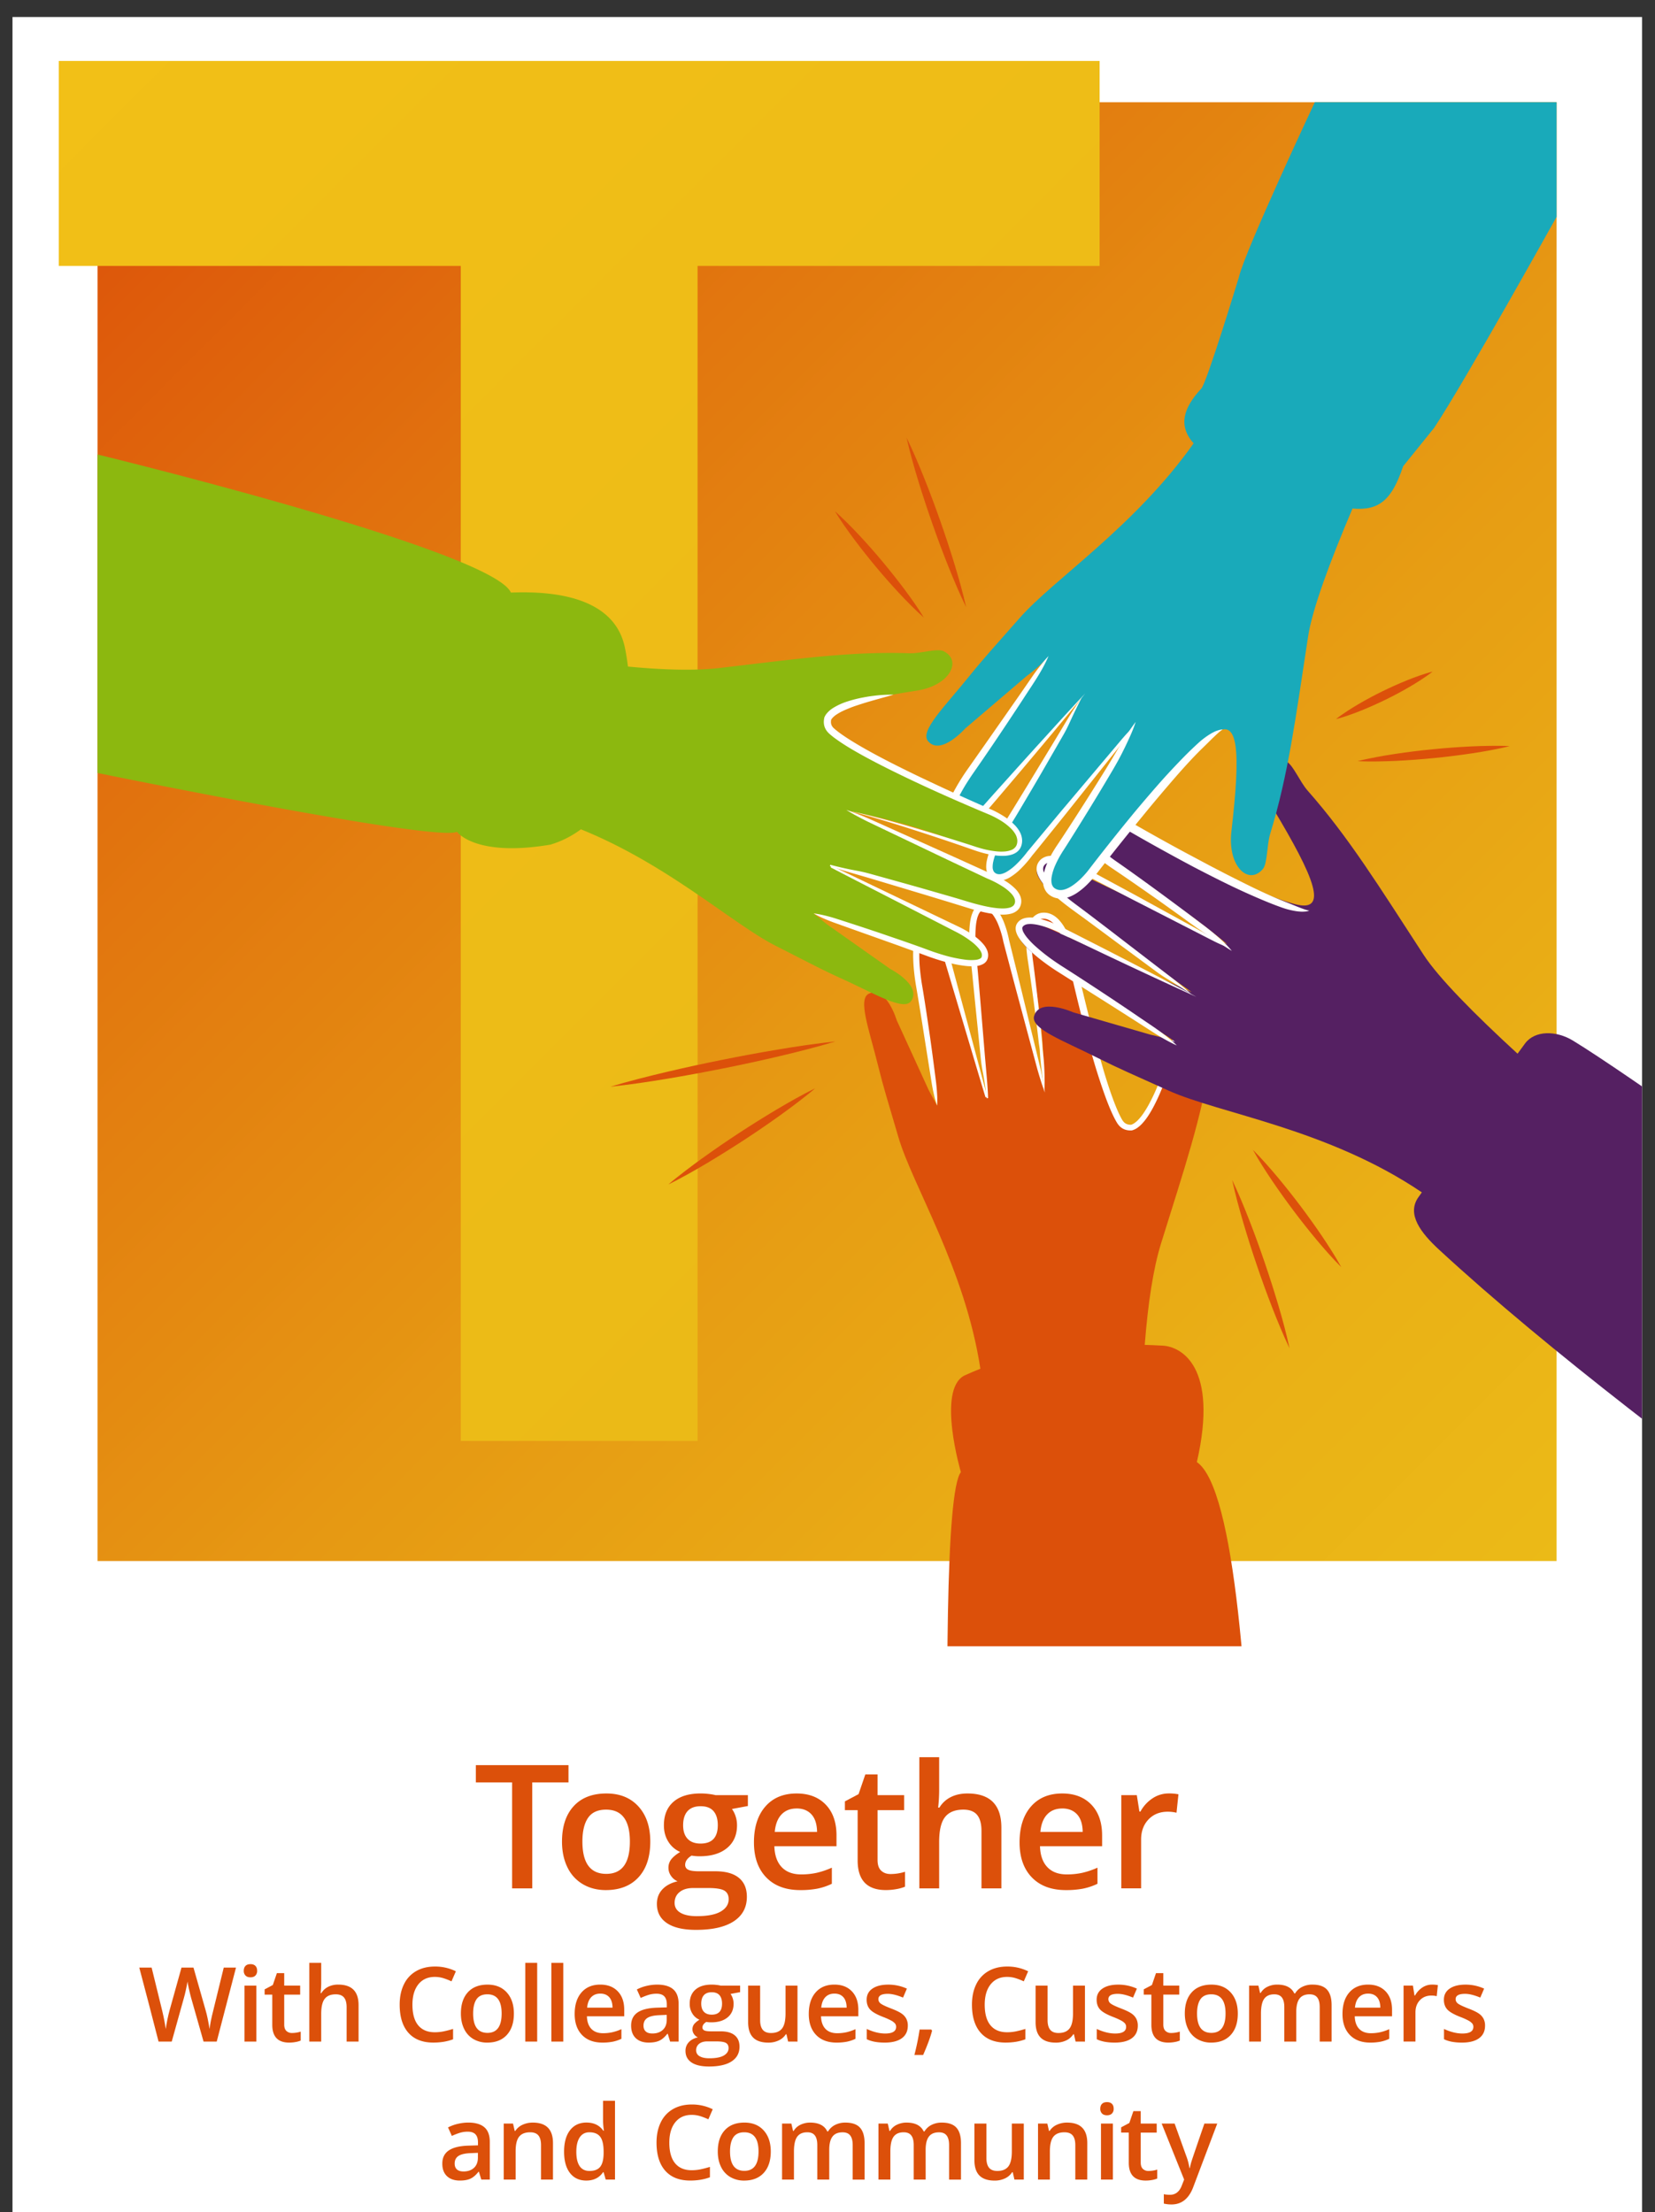 <svg xmlns="http://www.w3.org/2000/svg" xmlns:xlink="http://www.w3.org/1999/xlink" viewBox="0 0 2692.91 3600"><rect x="0" y="0" width="2692.91" height="3600" fill="#333333" stroke="none"/><defs><clipPath id="aeb5096c-8012-4d53-a81d-be9cfce89ba8"><rect x="20.32" y="27.67" width="2651.52" height="2651.52" transform="translate(2692.15 2706.85) rotate(180)" fill="none"/></clipPath><linearGradient id="e5668498-21fa-46fb-a8f9-d56233199ca9" x1="-82.39" y1="-12448.33" x2="2291.7" y2="-10074.24" gradientTransform="translate(241.09 12614.71)" gradientUnits="userSpaceOnUse"><stop offset="0" stop-color="#ebba17"/><stop offset="0.16" stop-color="#eab116"/><stop offset="0.43" stop-color="#e69913"/><stop offset="0.76" stop-color="#e1710e"/><stop offset="1" stop-color="#dc500a"/></linearGradient><linearGradient id="b0a44887-ed88-4241-b532-73593761e26f" x1="1763.72" y1="1716.35" x2="121.09" y2="73.72" gradientUnits="userSpaceOnUse"><stop offset="0" stop-color="#ebba17"/><stop offset="0.89" stop-color="#f1bf17"/><stop offset="1" stop-color="#f2c017"/></linearGradient><clipPath id="a613fbaa-0da4-429c-b1ba-d52ce2a3dc5c"><rect x="20.32" y="-3138.94" width="2651.52" height="2651.52" transform="translate(2692.15 -3626.36) rotate(180)" fill="none"/></clipPath></defs><title>BEST</title><g id="b1f6bb08-0280-4f7e-8a96-dd75cb5c5e50" data-name="Layer 6"><rect x="20.32" y="27.67" width="2651.52" height="3572.33" fill="#fff"/></g><g id="af81ec11-6e1c-4e06-9d50-0c7d237a50e6" data-name="Layer 3"><g clip-path="url(#aeb5096c-8012-4d53-a81d-be9cfce89ba8)"><rect x="158.7" y="166.38" width="2374.1" height="2374.1" transform="translate(2691.5 2706.85) rotate(180)" fill="url(#e5668498-21fa-46fb-a8f9-d56233199ca9)"/><polygon points="1135.05 2345.03 749.77 2345.03 749.77 432.75 95.61 432.75 95.61 99.2 1789.21 99.2 1789.21 432.75 1135.05 432.75 1135.05 2345.03" fill="url(#b0a44887-ed88-4241-b532-73593761e26f)"/><path d="M1947.47,2379.49c35.7-156.16-26-188-55.54-189.55q-15-.81-29.29-1.25c5.2-66.76,13.73-124,26.68-165.54,37.89-121.66,66.12-204.89,80.49-299.4,2.68-17.61,16.41-42.67,13.55-53.48-8.8-33.17-52.79-21.26-71,30.32-40.87,115.56-69.49,170-94.08,118.36-36.94-77.55-78.1-271.75-78.1-271.75s-12.2-58.82-43.22-56.78c-21.26,1.4-26.61,36.18-19.64,70.93,19.34,96.53,21.39,160.31,22.07,211.58,0,0-1.19-2.39-5.51-19.94l-56.37-207.69s-11.33-75.46-38.12-70.09c-15.78,3.16-20.17,31.86-14.51,83.61s17.77,191.83,17.77,191.83l2.79,31.58-7.8-26-61.5-206.25s-9.27-41-31.53-37.41c-17.21,2.78-18,43.28-11.11,83,6.57,37.61,21.78,132,30.22,183.3,1.85,7.61,1.4,16.66,1.11,20.38,0,0-1.69-3-13.47-24.67l-52.4-114.44s-16.24-54.88-44.6-43.26c-19.4,7.94-.29,57.84,14.28,116.91,9.19,37.3,15.86,57.56,33.12,116.65C1485,1930,1570.24,2064,1595.19,2227.5q-13.23,5.27-26.06,11.13c-45.15,23.29-5.65,157.14-5.65,157.14-50.09,63.95.42,1294.46.42,1294.46l476.95,21.87S2071.61,2464,1947.47,2379.49Z" fill="#dc500a"/><path d="M1603.56,1785.79c-7.22-23.6-14.21-47.27-21.27-70.92l-21.16-71L1540,1573l-2.65-8.87c-.82-2.79-1.81-5.67-2.84-8.48a159.26,159.26,0,0,0-7.08-16.44,76.35,76.35,0,0,0-9.21-14.56,26.84,26.84,0,0,0-5.69-5.23,10.71,10.71,0,0,0-5.88-1.95c-.24,0-.48,0-.72,0a6.3,6.3,0,0,0-.66.1,3.71,3.71,0,0,0-1,.31,6.13,6.13,0,0,0-1.93,1.58,20,20,0,0,0-3.27,6.49,73.48,73.48,0,0,0-2.9,17,220.81,220.81,0,0,0,.92,36.12q.89,9.08,2.26,18.1c.91,6,2.05,12.09,3,18.19,2,12.2,3.86,24.42,5.72,36.63l5.39,36.65c1.69,12.23,3.4,24.46,5,36.7s3.21,24.48,4.72,36.73c.72,6.13,1.27,12.29,1.58,18.48a161.9,161.9,0,0,1,0,18.69,168.55,168.55,0,0,1-5.12-18c-1.4-6-2.57-12.1-3.58-18.18l-5.82-36.55-11.58-73.08-6-36.48c-1-6.07-2.12-12.08-3.08-18.31s-1.75-12.39-2.37-18.63-1.06-12.49-1.27-18.78a188.66,188.66,0,0,1,.23-19,83.45,83.45,0,0,1,3.31-19.42,29.46,29.46,0,0,1,5.13-9.88,16.16,16.16,0,0,1,5.23-4.17,14.2,14.2,0,0,1,3.42-1.15,18.51,18.51,0,0,1,9.41.64,23.62,23.62,0,0,1,5.32,2.57,36.54,36.54,0,0,1,8,7.17,79.11,79.11,0,0,1,10.49,16.68,155.35,155.35,0,0,1,7.19,17.69c1,3,2,6,2.83,9.14l2.39,8.94,19.2,71.51,19.2,71.51c6.39,23.84,12.85,47.66,19.08,71.54Z" fill="#fff"/><path d="M1700.22,1778q-1.83-4.74-3.46-9.55l-1.65-4.79-1.54-4.83c-1-3.21-2.06-6.43-3-9.66s-1.91-6.48-2.83-9.72l-10.48-39.07-20.93-78.16c-7-26-13.85-52.14-20.76-78.22l-2.55-9.78-.32-1.23-.16-.61-.07-.31,0-.15-.06-.28-.5-2.35c-.35-1.59-.73-3.18-1.13-4.77a152.27,152.27,0,0,0-6-18.61,74.93,74.93,0,0,0-8.84-16.64c-3.59-4.82-8.07-8.52-12.61-8.75a11.92,11.92,0,0,0-3.47.27,8.23,8.23,0,0,0-2.88,1.3,14.87,14.87,0,0,0-4.61,5.91,40.79,40.79,0,0,0-2.85,8.52,83.55,83.55,0,0,0-1.54,9.41c-1.3,12.87-1,26.24-.11,39.52.43,6.66,1.08,13.27,1.73,20s1.24,13.44,1.84,20.16l3.47,40.29,6.69,80.6c.56,6.71,1.06,13.43,1.68,20.14l1.77,20.14c1.15,13.43,2.28,26.86,2.7,40.35l-2.28.21c-.71-6.7-1.58-13.39-2.55-20.06s-2.05-13.35-3.32-20-2.44-13.31-3.23-20c-.41-3.35-.75-6.7-1.08-10l-1-10.06-8.14-80.43-4-40.2-2.07-20.08c-.68-6.65-1.43-13.46-1.94-20.26s-.89-13.64-1-20.53a177.87,177.87,0,0,1,.82-20.82,94.22,94.22,0,0,1,1.71-10.58,50.94,50.94,0,0,1,3.58-10.67,25.05,25.05,0,0,1,7.88-9.84,18.94,18.94,0,0,1,6.31-2.88c.57-.14,1.12-.24,1.65-.32a14.51,14.51,0,0,1,1.63-.2,15.07,15.07,0,0,1,1.65-.08,15.53,15.53,0,0,1,1.67,0,21.64,21.64,0,0,1,6.45,1.47,25.59,25.59,0,0,1,5.51,3.08,38.31,38.31,0,0,1,8.08,8.34,84.1,84.1,0,0,1,9.94,19,163.74,163.74,0,0,1,6.16,19.9c.41,1.68.79,3.36,1.15,5.07l.52,2.59.57,2.33,2.43,9.81c6.45,26.14,13,52.27,19.3,78.45l19.1,78.52,9.53,39.28c.75,3.28,1.51,6.56,2.18,9.86s1.36,6.61,2,9.92l.95,5,.85,5C1699.28,1771.29,1699.78,1774.64,1700.22,1778Z" fill="#fff"/><path d="M1699.36,1772.93c-3.35-21.07-6.32-41.91-7.42-63-.36-5.28-1.56-10.47-2-15.73l-1.84-15.75q-1.87-15.75-3.93-31.47-4.07-31.46-8.62-62.85l-2.32-15.68-1.21-7.86q-.59-4-1-8.07a146.77,146.77,0,0,1-.29-32.88,64.58,64.58,0,0,1,4.12-16.79,35.9,35.9,0,0,1,4.62-8.16,24.59,24.59,0,0,1,7.72-6.68,23.32,23.32,0,0,1,10-2.7,29,29,0,0,1,9.78,1.2,32.19,32.19,0,0,1,8.69,4.18,43,43,0,0,1,7,5.95,69.64,69.64,0,0,1,10.15,14,113.5,113.5,0,0,1,7,15.17,156.41,156.41,0,0,1,5.08,15.72c.36,1.34.7,2.67,1,4.06l.87,3.91,1.73,7.72c4.66,20.61,9.61,41.16,14.58,61.69s10.07,41,15.45,61.45q4,15.32,8.3,30.56t8.67,30.42c6,20.17,12.45,40.27,20.25,59.61,2,4.83,4,9.59,6.3,14.2,1.13,2.29,2.34,4.59,3.55,6.72a26,26,0,0,0,1.85,2.79,18.5,18.5,0,0,0,2.11,2.28,13.12,13.12,0,0,0,5.14,2.84,18.9,18.9,0,0,0,3.1.61c.55,0,1.09.09,1.65.1h1.28c-1.88.25-.42,0-.79.08l.18,0a18.91,18.91,0,0,0,5.79-2.83,39.33,39.33,0,0,0,5.45-4.6,80.6,80.6,0,0,0,9.49-11.74c2.89-4.23,5.55-8.68,8.07-13.23a309.61,309.61,0,0,0,13.58-28.25c4.11-9.65,7.88-19.48,11.32-29.39l1.26-3.72c.42-1.33.89-2.46,1.25-3.7.76-2.47,1.49-5,2.22-7.54,1.48-5.06,2.79-10.19,4.15-15.31l2-7.7,1.07-3.89c.38-1.36.82-2.64,1.25-4,.9-2.6,1.9-5.17,3-7.69s2.4-5,3.77-7.4a71.93,71.93,0,0,1,3.48-7.81,82.86,82.86,0,0,1,4.41-7.62,47.14,47.14,0,0,1,12.65-13.1,45.42,45.42,0,0,1,8.36-4.44,41.36,41.36,0,0,1,9.34-2.65,37.48,37.48,0,0,1,20.15,2.24,32.75,32.75,0,0,1,9.22,5.78,27.19,27.19,0,0,1,6.48,8.89,29.39,29.39,0,0,1,2.8,10.12,35.88,35.88,0,0,1,.09,5c0,.82-.11,1.62-.18,2.42l-.06.61-.11.72-.08.42-.15.64-.14.56c-.73,2.8-1.46,5.28-2.26,7.93-.18.59-.51,1.59-.7,2.09l-.66,1.83-1.3,3.72c-.44,1.25-.84,2.5-1.32,3.73l-1.44,3.7-2.84,7.42-3.1,7.34c-1.13,2.42-2.15,4.87-3.36,7.27s-2.37,4.81-3.62,7.2l-2,3.55-1,1.79-1.07,1.76,0-2.07.08-2,.18-4.08c.21-2.7.45-5.39.8-8s.75-5.31,1.13-8,1-5.25,1.45-7.87l1.73-7.79.88-3.89c.29-1.3.67-2.57,1-3.86l1-3.86.54-2c.22-.75.27-1,.44-1.7.63-2.45,1.29-5.07,1.81-7.42l.08-.41c0-.14.05-.25.06-.32s0-.14,0-.07a.91.91,0,0,0,0,.23v-.37c0-.52.06-1.05,0-1.55a20,20,0,0,0-.24-2.95,14.62,14.62,0,0,0-1.71-5,12.21,12.21,0,0,0-2.76-4.15,14.75,14.75,0,0,0-4.58-3,24.83,24.83,0,0,0-12.62-1.5,38.18,38.18,0,0,0-13.38,4.2,51.59,51.59,0,0,0-11.8,8.58,64.08,64.08,0,0,0-9.39,11.6c-1.25,2.18-2.39,4.43-3.43,6.73s-1.94,4.66-2.77,7.06c-.39,1.2-.81,2.41-1.13,3.59l-1,3.76-2,7.65-4,15.4c-.68,2.57-1.36,5.14-2.11,7.75-.38,1.32-.83,2.7-1.2,3.87l-1.25,3.83q-5.08,15.21-11.18,30a317.64,317.64,0,0,1-13.63,29.19c-2.57,4.76-5.3,9.45-8.34,14a93.67,93.67,0,0,1-10.35,13.13,48.33,48.33,0,0,1-6.64,5.77,28,28,0,0,1-8.5,4.26l-.3.09c-.57.09.86-.09-1.35.23h-1.73c-.76,0-1.55-.07-2.33-.11a27.86,27.86,0,0,1-4.76-.85,22.64,22.64,0,0,1-8.83-4.68,27.79,27.79,0,0,1-3.37-3.51,35.43,35.43,0,0,1-2.63-3.8c-1.45-2.45-2.73-4.82-4-7.27-2.47-4.86-4.7-9.77-6.81-14.72-4.2-9.89-7.9-19.91-11.41-30s-6.8-20.18-10-30.33-6.17-20.34-9.1-30.54-5.7-20.45-8.44-30.69q-8.2-30.75-15.67-61.66t-14.24-62l-1.69-7.77-.83-3.85c-.27-1.22-.57-2.47-.89-3.7a149.26,149.26,0,0,0-4.62-14.66,115.63,115.63,0,0,0-6.24-13.87,59.42,59.42,0,0,0-8.4-12.07,26.58,26.58,0,0,0-11.13-7.61,18.58,18.58,0,0,0-6.38-.87,13.13,13.13,0,0,0-5.82,1.43c-3.53,1.79-6.27,5.52-8.14,9.87a57.06,57.06,0,0,0-3.72,14.29,138.45,138.45,0,0,0-.3,30.81c.44,5.18,1.18,10.31,1.89,15.61l2,15.77q3.93,31.55,7.37,63.13,1.73,15.8,3.29,31.61l1.53,15.82c.56,5.26.69,10.57,1.24,15.84s1.14,10.54,1.58,15.82.81,10.57,1,15.88l.27,8c.07,2.65,0,5.31.06,8C1699.86,1762.31,1699.6,1767.63,1699.36,1772.93Z" fill="#fff"/><path d="M3625.05,2454.61c-1.05-1.05-888.4-652.82-1065.48-761-27.37-16.72-62-17-78.07,4.52-3.79,5.08-7.9,10.68-12.24,16.69-70-64.3-128.37-123.26-152.86-160.9-73.39-112.77-122.11-191.74-188.85-267.42-12.44-14.1-23.72-42-34.28-47.11-32.35-15.6-51.19,27.32-21.49,76.85,66.56,111,91.85,170.64,34.43,155-86.24-23.53-269-123.08-269-123.08s-55.2-30.37-73.6-4.43c-12.61,17.77,11.91,45.67,44.37,63.8,90.14,50.37,147.41,94.92,189.1,129.26,0,0-7.33-3.45-24.24-12l-203.49-96.71s-68-42.37-81-17.51c-7.64,14.63,12.6,37.62,57.89,68.36S1912,1595.41,1912,1595.41l27.2,19.28-26-11.56-205.64-91.66s-39-20.56-50.47-.5c-8.88,15.51,23.15,43.73,59.6,65.28,34.5,20.39,120.29,72.61,167,100.8,7.31,3.71,25.68,16,28.5,18.78,0,0-14.9-6.5-40-11.92l-125.9-36.4s-54.64-24.48-63.62,5.87c-6.14,20.76,46.35,39.58,103.27,68.24,36,18.1,56.56,26.61,115.24,53.16,83.11,37.6,259,61.85,412.35,165.72-2,2.77-3.76,5.33-5.4,7.62-20,27.86,4.1,58.54,33.2,85.43,356.26,329.16,1012.83,764.72,1012.83,764.72S3626.1,2455.66,3625.05,2454.61Z" fill="#552062"/><path d="M1946.62,1622.27c-24.59-11-49-22.32-73.48-33.66l-36.62-17.1L1800,1554.29l-36.48-17.37-18.23-8.69-18.2-8.76-4.55-2.19-2.22-1.07-2.21-1c-3-1.34-6-2.6-9.07-3.79a141.24,141.24,0,0,0-18.56-5.84,76.76,76.76,0,0,0-9.29-1.58,38.47,38.47,0,0,0-8.79,0,13.33,13.33,0,0,0-6.66,2.54,8.25,8.25,0,0,0-1.08,1c-.14.21-.32.38-.45.6a5.94,5.94,0,0,0-.36.58,4.38,4.38,0,0,0-.47,2.22,16.65,16.65,0,0,0,2.34,7,52.38,52.38,0,0,0,5.14,7.53,128,128,0,0,0,13.37,14,304.7,304.7,0,0,0,31.08,24.53q4.08,2.84,8.23,5.58c2.76,1.83,5.55,3.6,8.41,5.42l17,10.91q17,11,33.86,22.08,33.79,22.18,67.21,44.92c22.15,15.34,45.26,29.32,64.82,48.47-6.29-2.73-12.27-5.9-18.18-9.17s-11.68-6.75-17.37-10.33l-34-21.83q-34-21.74-68.17-43.28L1743,1595.24,1726,1584.47c-2.82-1.78-5.74-3.6-8.6-5.47s-5.7-3.77-8.5-5.72q-8.41-5.85-16.51-12.19c-5.4-4.23-10.66-8.66-15.72-13.39a138.12,138.12,0,0,1-14.39-15.32,63.47,63.47,0,0,1-6.14-9.2,34.44,34.44,0,0,1-2.38-5.47,21.6,21.6,0,0,1-1.17-6.61,15.07,15.07,0,0,1,2.82-9c.33-.49.72-.94,1.08-1.41a20.33,20.33,0,0,1,2.55-2.45,20.75,20.75,0,0,1,5.9-3.27,28.22,28.22,0,0,1,6-1.44,45.78,45.78,0,0,1,11.35,0,85.6,85.6,0,0,1,10.58,2,151.32,151.32,0,0,1,19.85,6.57c3.21,1.3,6.37,2.67,9.51,4.14l2.36,1.13,2.31,1.16,4.51,2.28,18,9.09,18,9.17,36,18.36,35.91,18.5,35.85,18.62C1899,1597,1922.9,1609.48,1946.62,1622.27Z" fill="#fff"/><path d="M1998.35,1541.68a173.94,173.94,0,0,1-19.49-8.13c-6.3-3.08-12.51-6.34-18.76-9.52l-37.43-19.19-74.9-38.39c-12.5-6.36-24.91-12.9-37.36-19.36l-37.33-19.43-9.31-4.91-2.32-1.22-1.16-.62-.3-.15-.26-.16-.12-.07-.53-.32c-1.44-.84-2.93-1.68-4.42-2.49a167.13,167.13,0,0,0-18.44-8.68,85.55,85.55,0,0,0-19-5.36c-6.24-.91-12.49-.39-16.08,2.53a10.43,10.43,0,0,0-2.35,2.63,8.39,8.39,0,0,0-1.3,3.06,13.77,13.77,0,0,0,.89,7.47,39.27,39.27,0,0,0,4.35,8.14,83,83,0,0,0,6.07,7.79,185,185,0,0,0,14.42,14.41c5.09,4.62,10.39,9,15.81,13.37s11,8.48,16.6,12.67,11.25,8.4,16.84,12.64l33.46,25.51,66.67,51.28L1906,1590.8c2.77,2.14,5.53,4.29,8.26,6.5s5.49,4.36,8.17,6.63,5.41,4.46,8,6.81,5.26,4.66,7.8,7.1l-17.68-11.47c-2.93-1.93-5.92-3.78-8.91-5.64s-6-3.7-9-5.52c-6-3.62-12-7.37-17.69-11.45s-11.29-8.31-16.94-12.45l-33.83-25-16.92-12.46-16.88-12.52-33.8-25L1749.66,1484c-5.63-4.11-11.39-8.35-17-12.72s-11.1-8.89-16.45-13.66a177.68,177.68,0,0,1-15.38-15.31,91.77,91.77,0,0,1-6.87-8.82,49.35,49.35,0,0,1-5.53-10.42,29.37,29.37,0,0,1-1.57-6.27,21,21,0,0,1,.23-7,19.09,19.09,0,0,1,2.74-6.62,21.4,21.4,0,0,1,4.64-5.2,24.54,24.54,0,0,1,12.28-4.93,43.57,43.57,0,0,1,11.9.3,95.09,95.09,0,0,1,21.31,6.21,177.19,177.19,0,0,1,19.46,9.42c1.58.87,3.13,1.77,4.7,2.72l.59.36.16.09c.1.07-.11-.06,0,0l.29.16,1.16.62,2.31,1.25,9.24,5,37,20c12.31,6.68,24.67,13.27,36.93,20l73.67,40.46,36.84,20.23c6.13,3.39,12.31,6.69,18.38,10.19A175.69,175.69,0,0,1,1998.35,1541.68Z" fill="#fff"/><path d="M2130.37,1482c-3.63,1.44-7.63,1.65-11.5,1.7-1.94,0-3.86-.17-5.79-.32s-3.81-.49-5.7-.77a128.24,128.24,0,0,1-22-5.78c-14.2-5-28.05-10.75-41.77-16.69s-27.31-12.15-40.76-18.62-26.77-13.17-40-19.94q-9.94-5.08-19.87-10.24l-19.7-10.54q-19.66-10.62-39.2-21.47t-38.93-22l-4.81-2.77c-1.48-.85-3-1.68-4.62-2.49-3.16-1.6-6.38-3.1-9.64-4.46a102.41,102.41,0,0,0-19.83-6.23c-6.59-1.27-13.26-1.52-18.61.23a17.34,17.34,0,0,0-6.85,4,17.08,17.08,0,0,0-2.47,3,11.77,11.77,0,0,0-1.4,3.23,14.76,14.76,0,0,0,.26,7.59,34.39,34.39,0,0,0,3.75,8.44,81.13,81.13,0,0,0,13,15.87,162.05,162.05,0,0,0,16.39,13.83c1.45,1.08,2.91,2.13,4.39,3.18l4.54,3.14,9.18,6.44q18.25,12.9,36.3,26,36.15,26.22,71.83,53.06l17.83,13.44c3,2.26,6,4.46,8.89,6.77l8.77,6.93c5.71,4.79,11.47,9.53,16.9,14.68,2.72,2.58,5.41,5.17,8,7.89,1.29,1.37,2.56,2.76,3.79,4.19s2.49,2.82,3.66,4.3c-12.77-7.92-25.08-16.18-37.47-24.4l-9.28-6.17-9.2-6.27c-3.07-2.09-6-4.32-9.07-6.45s-6-4.32-9-6.51q-36-26.2-72.58-51.62-18.27-12.73-36.64-25.28l-9.19-6.2-4.66-3.16c-1.58-1.09-3.15-2.19-4.7-3.32a174.9,174.9,0,0,1-17.91-14.78,94.51,94.51,0,0,1-15.43-18.46,46.65,46.65,0,0,1-5.35-11.93,28.46,28.46,0,0,1-.38-14.59,25.94,25.94,0,0,1,3-7.06,30.8,30.8,0,0,1,16.72-13,42.34,42.34,0,0,1,13.15-2,66.17,66.17,0,0,1,12.4,1.2,115.35,115.35,0,0,1,22.67,7q5.38,2.25,10.59,4.9c1.74.89,3.45,1.8,5.2,2.79l4.85,2.78q19.29,11,38.78,21.83t39.06,21.34l39.27,20.92q19.68,10.37,39.53,20.34c13.23,6.66,26.45,13.32,39.83,19.61s26.85,12.34,40.52,17.68c6.83,2.67,13.59,5.43,20.36,8.18,1.69.69,3.4,1.31,5.1,2s3.41,1.32,5.13,1.91A64.57,64.57,0,0,0,2130.37,1482Z" fill="#fff"/><path d="M2139.35,166.38s-113.86,242.51-123.3,284c0,0-53.41,175.72-61.58,182.23-29.27,31.6-37.67,60.23-12.33,88.92-96.12,136-227.57,221.1-282.93,284.1-42.51,48.39-57.77,64.64-83.06,96-40,49.58-80.09,88.38-65.93,104.76,20.69,24,60.37-20.9,60.37-20.9l99.69-85.08c20.58-15.27,31.48-27.33,31.48-27.33-1.43,3.67-13.09,22.46-18.22,28.86-30.91,44.94-87.53,127.89-110.55,160.7-24.32,34.66-41.86,73.58-27.38,84,18.74,13.54,45.77-21.27,45.77-21.27L1740.91,1157l18.92-21.24L1743,1164.55s-74.43,127.79-103,174.47-37.54,76-24.54,86.15c22.08,17.29,66.57-49.36,66.57-49.36l145.5-172c11.89-14.74,17.14-20.9,17.14-20.9-23.82,48.47-57.61,112.68-119,195.74-22.09,29.9-32.92,65.43-14.11,76.42,27.46,16,65.22-34.39,65.22-34.39s125.48-166.09,194.34-223.09c45.84-38,47.42,26.84,32.55,155.38-6.64,57.38,28.23,88.71,51.27,61.14,7.51-9,6.28-39.07,11.79-57,29.6-96.46,41.41-188.5,61.76-321.49,6.75-44.13,35.31-121.24,72.22-208,44.77,4,64.53-15.71,82.38-68.8l50.46-62.51c50-75.41,199.22-343.44,199.22-343.44V166.38Z" fill="#19aaba"/><path d="M1765.87,1128.45c-17,20.94-34.15,41.67-51.37,62.39l-25.92,31-26,30.91-26.14,30.8-13.07,15.39-13.14,15.34-3.28,3.84-1.69,2-1.74,2c-2.33,2.57-4.72,5-7.18,7.49a150.65,150.65,0,0,1-15.78,13.7,83.57,83.57,0,0,1-9,5.88,46.22,46.22,0,0,1-10.47,4.42,29,29,0,0,1-6.12,1,20.75,20.75,0,0,1-6.7-.74,19.66,19.66,0,0,1-3.29-1.28c-.52-.29-1-.56-1.54-.88a16.91,16.91,0,0,1-1.51-1.06,15.12,15.12,0,0,1-4.58-6.21,21.44,21.44,0,0,1-1.47-6.54,33.87,33.87,0,0,1,.09-6,63,63,0,0,1,2.12-10.85,139.8,139.8,0,0,1,7.38-19.69c2.85-6.3,6-12.42,9.34-18.4s6.87-11.85,10.54-17.61q2.76-4.32,5.65-8.56c1.92-2.82,3.91-5.62,5.83-8.35l11.59-16.52,23.17-33.06q23.15-33.08,46.24-66.2l22.93-33.23c3.88-5.5,7.88-10.92,12.06-16.22s8.49-10.52,13.24-15.46c-10.67,25.2-26.61,47-41.14,69.69q-22.15,33.81-44.72,67.34-11.29,16.77-22.74,33.42l-11.51,16.63c-1.93,2.79-3.83,5.49-5.67,8.24s-3.66,5.53-5.45,8.33a306.21,306.21,0,0,0-19.23,34.6,127.66,127.66,0,0,0-6.95,18,52.41,52.41,0,0,0-1.85,8.93,16.72,16.72,0,0,0,.55,7.4,4.27,4.27,0,0,0,1.29,1.86c.1.1.35.25.55.4s.44.24.65.38a8.48,8.48,0,0,0,1.4.55,13.5,13.5,0,0,0,7.12-.22,37.94,37.94,0,0,0,8.13-3.36,73.64,73.64,0,0,0,8-5,139.33,139.33,0,0,0,14.88-12.54c2.36-2.27,4.68-4.6,6.91-7l1.65-1.79,1.63-1.84,3.36-3.77,13.42-15.1,13.48-15,27-30.07,27.09-30,27.2-29.88C1729.21,1167.94,1747.42,1148.09,1765.87,1128.45Z" fill="#fff"/><path d="M1844.66,1182.89a176.29,176.29,0,0,1-11.81,17.5c-4.26,5.56-8.67,11-13,16.5l-26.16,32.9-52.32,65.78c-8.68,11-17.52,21.85-26.29,32.77l-26.36,32.72-6.64,8.14-1.66,2-.82,1-.21.26c-.1.12.06-.09,0,0l-.1.15-.42.56c-1.09,1.48-2.18,2.9-3.3,4.32a178.7,178.7,0,0,1-14.43,16.14,95.34,95.34,0,0,1-17.34,13.88,44,44,0,0,1-10.9,4.82,24.53,24.53,0,0,1-13.21.11,21.38,21.38,0,0,1-6.24-3,19.18,19.18,0,0,1-5-5.06,20.49,20.49,0,0,1-2.84-6.34,28.47,28.47,0,0,1-.92-6.34,49.21,49.21,0,0,1,1.16-11.68,92.47,92.47,0,0,1,3-10.72c4.78-13.83,11.58-26.38,18.67-38.65,3.54-6.11,7.33-12.15,11-18.07l11-17.85,21.94-35.85,43.62-71.9,10.85-18c3.6-6,7.15-12.06,10.78-18,1.81-3,3.63-6,5.51-9s3.69-6,5.63-8.88,3.8-5.89,5.83-8.77,4-5.77,6.14-8.58l-9.33,18.9c-1.57,3.13-3.06,6.33-4.56,9.5s-3,6.38-4.45,9.58c-2.9,6.43-5.94,12.77-9.34,18.9s-7,12.16-10.45,18.25l-21,36.42-10.53,18.2-10.65,18.13-21.41,36.22q-5.38,9.06-10.9,18l-5.44,8.93q-2.68,4.45-5.26,9c-3.43,6-6.71,12.07-9.72,18.22a164.83,164.83,0,0,0-7.93,18.71,81,81,0,0,0-2.67,9.47,38.52,38.52,0,0,0-1,9.11,13.68,13.68,0,0,0,1.93,7.17,8.67,8.67,0,0,0,2.32,2.32,10.66,10.66,0,0,0,3.14,1.54,14,14,0,0,0,7.52-.15,33,33,0,0,0,8.3-3.6,85,85,0,0,0,15.54-12.2,166.85,166.85,0,0,0,13.75-15.07c1.08-1.32,2.14-2.66,3.14-4l.38-.49.08-.12.18-.24.21-.25.84-1,1.69-2,6.72-8.09,26.91-32.35c9-10.77,17.89-21.61,27-32.3l54.24-64.35,27.11-32.16c4.53-5.35,9-10.76,13.62-16A175.32,175.32,0,0,1,1844.66,1182.89Z" fill="#fff"/><path d="M1989.5,1187.16a64.12,64.12,0,0,0-8.7,6.91c-1.36,1.2-2.7,2.45-4,3.73s-2.65,2.5-4,3.79c-5.18,5.14-10.37,10.29-15.63,15.4-10.56,10.19-20.65,21-30.56,31.94s-19.55,22.2-29.18,33.45-19.18,22.59-28.61,34l-28.17,34.43q-14,17.26-27.85,34.72t-27.42,35l-3.4,4.44c-1.24,1.59-2.47,3.08-3.73,4.57-2.53,3-5.15,5.83-7.9,8.6a113.24,113.24,0,0,1-18.23,15.19,66.47,66.47,0,0,1-11,5.83,42.31,42.31,0,0,1-12.89,3.15,31,31,0,0,1-14-2.14,30,30,0,0,1-6.33-3.48,25.49,25.49,0,0,1-5.4-5.33,28.17,28.17,0,0,1-5.16-13.5,45.05,45.05,0,0,1,.41-13,94,94,0,0,1,7.33-22.78,174.75,174.75,0,0,1,11-20.33c1-1.63,2-3.23,3.1-4.83l3.13-4.67,6.14-9.24q12.24-18.57,24.26-37.34,24.08-37.5,47.48-75.4c7.82-12.62,15.18-25.51,22.89-38.18s15.67-25.15,24.81-37.17a224.59,224.59,0,0,1-8.1,21c-3,6.87-6.2,13.61-9.42,20.35l-5,10.05c-1.67,3.34-3.47,6.6-5.2,9.91q-5.35,9.81-11.06,19.42-22.7,38.49-46.23,76.43-11.74,19-23.67,37.89l-6,9.45-3,4.62c-1,1.51-1.93,3-2.86,4.57a160.09,160.09,0,0,0-10,18.87,81.25,81.25,0,0,0-6.13,19.48,33,33,0,0,0-.29,9.14,14.64,14.64,0,0,0,2.58,7,11.78,11.78,0,0,0,2.47,2.41,17.89,17.89,0,0,0,3.39,1.83,17.14,17.14,0,0,0,7.79,1.13c5.59-.41,11.66-3.17,17.26-6.84a100.35,100.35,0,0,0,15.93-13.36c2.48-2.51,4.89-5.13,7.18-7.83,1.14-1.34,2.27-2.72,3.31-4.07l3.38-4.41q13.64-17.71,27.5-35.23t27.93-34.88l14.14-17.3q7.14-8.6,14.37-17.12,14.46-17.07,29.24-33.86c9.9-11.17,20.08-22.1,30.41-32.91s20.94-21.39,32.1-31.51a127.51,127.51,0,0,1,18.06-13.8c1.64-1,3.25-2,5-2.91s3.45-1.75,5.22-2.53C1981.82,1188.57,1985.6,1187.22,1989.5,1187.16Z" fill="#fff"/><path d="M1594.19,1422.56,1400.41,1329c-16.45-7.48-18.58-9.09-18.58-9.09,50.27,10.11,112.59,23.85,203.91,60.63,32.88,13.23,68,14.37,73.33-6.26,7.71-30.12-47.86-52.93-47.86-52.93s-183.31-76.19-252.74-126.76c-46.22-33.66,12.54-51.79,133.64-70.7,54.06-8.44,73.86-49.49,42.88-64.24-10.11-4.81-37.26,4.08-55.06,3.48-95.54-3.27-182.55,9.17-309.1,24-39.17,4.6-90.3,3.27-149.07-2.35-1.2-9.71-2.65-18.9-4.28-27.39-5.56-29.08-26.15-99.34-186.21-93C801.15,895.62,158.7,739.66,158.7,739.66V1258s551.79,112.82,584.8,95.66c0,0,29.47,41.76,152.29,20.88a160.54,160.54,0,0,0,49.43-24.88c141.39,57.07,247.52,154.39,316.74,189.48,54.9,27.84,73.59,38.12,108.57,54,55.37,25.18,100.9,53.15,112.28,35.54,16.64-25.74-34.32-51.81-34.32-51.81l-102.84-72.55c-19.13-15.57-21.78-17.78-21.78-17.78,3.72.4,12.69,1.62,19.83,4.84,48.83,17.73,138.86,50,174.62,63.43,37.78,14.13,77.74,20.75,83.64,4.35,7.64-21.22-31-37.88-31-37.88L1379.58,1423l-24.18-12.46,30.53,8.55s135.46,37.68,185.29,52.76,78.84,16,84.85,1.12C1666.28,1447.59,1594.19,1422.56,1594.19,1422.56Z" fill="#8cb80f"/><path d="M1352.85,1409.07c22.33,10.52,44.56,21.25,66.82,31.91l66.75,32,66.76,32,8.34,4c2.94,1.42,5.69,2.9,8.47,4.46a156.17,156.17,0,0,1,16.06,10.31,79.45,79.45,0,0,1,14.47,13.38,36.64,36.64,0,0,1,5.59,9.14,23.55,23.55,0,0,1,1.54,5.7,18.36,18.36,0,0,1-1.1,9.37,13.52,13.52,0,0,1-1.76,3.15,15.93,15.93,0,0,1-5.06,4.37,29.35,29.35,0,0,1-10.65,3.23,83.33,83.33,0,0,1-19.7-.32,186.2,186.2,0,0,1-18.72-3.27q-9.23-2.05-18.24-4.71t-17.87-5.75c-6-2.09-11.65-4.31-17.44-6.4l-34.74-12.61-69.71-24.83-34.85-12.44c-5.8-2.12-11.54-4.39-17.21-6.87a168.23,168.23,0,0,1-16.73-8.35,164.07,164.07,0,0,1,18.38,3.41c6,1.44,12,3.11,17.88,5,11.76,3.74,23.5,7.58,35.23,11.4s23.44,7.77,35.15,11.68l35,12c11.67,4.07,23.34,8.11,35,12.36,5.82,2.09,11.62,4.34,17.32,6.33s11.54,3.86,17.37,5.56a222.7,222.7,0,0,0,35.34,7.55,74,74,0,0,0,17.23.27,19.91,19.91,0,0,0,7-2,6.09,6.09,0,0,0,1.91-1.6,3.87,3.87,0,0,0,.49-.89c.07-.12.13-.42.21-.63s.11-.47.17-.7a10.73,10.73,0,0,0-.83-6.13,26.84,26.84,0,0,0-4.1-6.56,75.79,75.79,0,0,0-12.61-11.73,158.62,158.62,0,0,0-14.86-10c-2.57-1.52-5.22-3-7.81-4.35l-8.23-4.23-65.86-33.85-65.86-33.85c-21.94-11.29-43.92-22.52-65.79-34Z" fill="#fff"/><path d="M1377,1318.09q4.83,1.58,9.58,3.34l4.76,1.76,4.71,1.85c3.14,1.22,6.28,2.46,9.39,3.77s6.21,2.61,9.3,3.94l36.87,16.55,73.71,33.12c24.58,11,49.09,22.17,73.62,33.28l9.19,4.19,2.17,1,2.46,1q2.4,1,4.77,2.1a164.15,164.15,0,0,1,18.39,9.82,84.58,84.58,0,0,1,16.82,13.36,38.31,38.31,0,0,1,6.66,9.51,25.38,25.38,0,0,1,2,6,21.69,21.69,0,0,1,.22,6.59c-.07.55-.15,1.1-.27,1.64s-.23,1.08-.39,1.6-.32,1-.51,1.55a14.86,14.86,0,0,1-.63,1.55,18.41,18.41,0,0,1-4,5.6,24.75,24.75,0,0,1-11.06,5.81,50.37,50.37,0,0,1-11.1,1.46,91.73,91.73,0,0,1-10.66-.35,161,161,0,0,1-20.52-3.24c-6.71-1.46-13.32-3.18-19.87-5.05s-13-3.94-19.45-5.92l-19.29-5.94-38.68-11.74L1427.76,1433c-6.46-1.91-12.9-3.89-19.38-5.75l-19.41-5.64c-12.93-3.79-25.86-7.59-38.6-12.06l.63-2.2c6.5,1.75,13,3.35,19.63,4.86s13.18,2.92,19.84,4.14,13.29,2.54,19.81,4.23c3.27.84,6.52,1.73,9.76,2.64l9.74,2.71,39,10.86q19.47,5.43,38.91,11l38.87,11.2c6.48,1.88,13,3.76,19.41,5.73s12.83,3.93,19.26,5.68,12.85,3.37,19.3,4.71a164.86,164.86,0,0,0,19.34,3,81.88,81.88,0,0,0,9.48.31,40.08,40.08,0,0,0,8.84-1.15,14.8,14.8,0,0,0,6.61-3.31,8.1,8.1,0,0,0,1.81-2.53,7.46,7.46,0,0,0,.31-.78,5.52,5.52,0,0,0,.28-.84,6.21,6.21,0,0,0,.21-.85,8.17,8.17,0,0,0,.14-.84c.66-4.46-2.1-9.59-6.17-14a74.26,74.26,0,0,0-14.68-11.84,153,153,0,0,0-17.17-9.4c-1.48-.69-3-1.37-4.47-2l-2.22-.93-.26-.11-.14-.06-.29-.14-.57-.27-1.15-.54-9.14-4.32c-24.38-11.54-48.8-23-73.12-34.67l-73-34.85-36.49-17.45c-3-1.49-6-3-9-4.54s-6-3.13-9-4.74l-4.46-2.4-4.41-2.5C1382.8,1321.6,1379.89,1319.87,1377,1318.09Z" fill="#fff"/><path d="M1381.83,1319.86c16.36,3.13,32.53,7.19,48.64,11.39s32.15,8.72,48.15,13.33c32,9.24,63.84,19,95.59,29.13,4,1.27,7.93,2.55,11.89,3.87s7.82,2.48,11.78,3.54a145.85,145.85,0,0,0,23.95,4.47,76.9,76.9,0,0,0,11.93.22,38.67,38.67,0,0,0,11.15-2.2,16.21,16.21,0,0,0,8-6,13.77,13.77,0,0,0,1.89-4.5,19.62,19.62,0,0,0,.51-5.16,22.85,22.85,0,0,0-3-10.12,42.51,42.51,0,0,0-6.86-9,93.11,93.11,0,0,0-18.91-14.46c-3.46-2.07-7-4-10.65-5.78-1.81-.89-3.64-1.75-5.47-2.55l-5.69-2.38q-11.55-4.83-23-9.75c-30.64-13.12-61.12-26.63-91.3-40.83q-22.65-10.65-45.07-21.81c-14.93-7.47-29.77-15.17-44.42-23.32-7.32-4.09-14.6-8.27-21.77-12.69s-14.26-9.06-21.15-14.19c-1.73-1.27-3.43-2.61-5.12-4l-2.52-2.11-1.35-1.21c-.44-.44-.89-.86-1.32-1.32a27.26,27.26,0,0,1-4.62-6.39,23.31,23.31,0,0,1-2.43-7.87,28.58,28.58,0,0,1,.17-7.81c.1-.62.22-1.22.33-1.83l0-.23c.2-.62-.4,1.07.47-1.45l.23-.46.47-.92c.32-.61.68-1.16,1-1.74s.75-1.08,1.13-1.61a42.93,42.93,0,0,1,10.68-9.67,102.6,102.6,0,0,1,23.92-10.93,202.36,202.36,0,0,1,24.7-6.3c2.07-.4,4.15-.78,6.22-1.14s4.16-.71,6.25-1c4.17-.55,8.34-1.08,12.52-1.49a216.19,216.19,0,0,1,25.19-1c-16.16,4.59-32.2,8.84-47.93,13.63-7.83,2.53-15.65,4.91-23.14,7.93l-5.58,2.27c-1.84.79-3.66,1.59-5.44,2.45a81.78,81.78,0,0,0-10.12,5.59,33.6,33.6,0,0,0-7.94,6.79c-.22.31-.47.62-.68.93s-.41.62-.58.93l-.25.47-.13.23c.8-2.41.2-.58.37-1.08l0,.16-.24,1.24a17.28,17.28,0,0,0-.14,4.62,13.25,13.25,0,0,0,3.9,7.68l.89.89,1,.88,2.27,1.9c1.55,1.25,3.11,2.49,4.73,3.69,6.45,4.83,13.3,9.33,20.27,13.67s14.08,8.53,21.26,12.61c14.37,8.16,29,15.92,43.79,23.47s29.67,14.87,44.64,22.06q45,21.5,90.53,41.77,11.38,5.05,22.82,10l5.79,2.52c2,.89,3.89,1.82,5.8,2.8,3.81,1.94,7.55,4,11.19,6.28a101.11,101.11,0,0,1,20.41,16.11,50,50,0,0,1,8,10.94,30.69,30.69,0,0,1,3.69,13.7,27.19,27.19,0,0,1-.85,7.2,21.35,21.35,0,0,1-3.08,6.88,21.06,21.06,0,0,1-5.32,5.33,27,27,0,0,1-6.41,3.28,45.87,45.87,0,0,1-13.29,2.41,85,85,0,0,1-13-.49,151.23,151.23,0,0,1-25-5.15c-4.06-1.17-8.08-2.48-12.06-3.88l-11.76-4.11c-31.42-10.91-63-21.34-94.69-31.52Q1453.9,1340.1,1430,1333C1414.05,1328.2,1398,1323.66,1381.83,1319.86Z" fill="#fff"/></g><g clip-path="url(#a613fbaa-0da4-429c-b1ba-d52ce2a3dc5c)"><path d="M1947.47-787.12c35.7-156.15-26-188-55.54-189.55q-15-.81-29.29-1.25c5.2-66.76,13.73-124,26.68-165.53,37.89-121.67,66.12-204.9,80.49-299.4,2.68-17.62,16.41-42.67,13.55-53.49-8.8-33.16-52.79-21.25-71,30.33-40.87,115.55-69.49,170-94.08,118.35-36.94-77.55-78.1-271.74-78.1-271.74s-12.2-58.82-43.22-56.78c-21.26,1.39-26.61,36.17-19.64,70.92,19.34,96.53,21.39,160.31,22.07,211.58,0,0-1.19-2.38-5.51-19.93l-56.37-207.7s-11.33-75.45-38.12-70.08c-15.78,3.16-20.17,31.85-14.51,83.61s17.77,191.83,17.77,191.83l2.79,31.58-7.8-26.06-61.5-206.24s-9.27-41-31.53-37.42c-17.21,2.79-18,43.28-11.11,83,6.57,37.61,21.78,132,30.22,183.31,1.85,7.61,1.4,16.65,1.11,20.38,0,0-1.69-3-13.47-24.68l-52.4-114.44s-16.24-54.88-44.6-43.26c-19.4,8-.29,57.84,14.28,116.91,9.19,37.3,15.86,57.56,33.12,116.66,23.24,79.56,108.51,213.57,133.46,377.08Q1582-933.84,1569.13-928c-45.15,23.3-5.65,157.14-5.65,157.14-50.09,64,.42,1294.47.42,1294.47l476.95,21.86S2071.61-702.6,1947.47-787.12Z" fill="#dc500a"/></g></g><g id="bb363db1-9674-4e97-8996-9bf626eb0d10" data-name="Layer 4"><path d="M2038.68,1871.28c7.16,7.06,13.93,14.42,20.61,21.85s13.16,15,19.57,22.65q19.16,23,37.09,46.81t34.76,48.58c5.57,8.26,11.05,16.6,16.36,25.06s10.49,17,15.29,25.86c-7.17-7.06-14-14.42-20.63-21.84s-13.16-15-19.56-22.65q-19.15-22.95-37.08-46.83t-34.75-48.58c-5.57-8.27-11.05-16.6-16.36-25.06S2043.49,1880.12,2038.68,1871.28Z" fill="#dc500a"/><path d="M2004.88,1920.27c10.44,21.92,19.6,44.28,28.37,66.77s16.94,45.18,24.72,68,15.12,45.8,22,68.95,13.17,46.47,18.26,70.21c-10.45-21.91-19.62-44.27-28.38-66.76s-16.94-45.18-24.7-68-15.11-45.81-21.94-69S2010,1944,2004.88,1920.27Z" fill="#dc500a"/><path d="M2331,1093c-5.85,4.63-11.94,8.79-18.08,12.84s-12.4,7.86-18.71,11.58q-18.93,11.1-38.6,20.73t-40,17.93c-6.8,2.73-13.65,5.34-20.59,7.75s-14,4.66-21.22,6.46c5.85-4.64,11.93-8.8,18.07-12.86s12.4-7.86,18.7-11.58q18.95-11.08,38.62-20.71t40-17.91c6.79-2.73,13.64-5.34,20.59-7.75S2323.76,1094.78,2331,1093Z" fill="#dc500a"/><path d="M2456.4,1214.26c-10.15,2.58-20.36,4.64-30.57,6.58s-20.46,3.62-30.72,5.19q-30.77,4.63-61.69,7.67t-62,4.58c-10.36.47-20.74.81-31.13.93s-20.82.06-31.28-.49c10.15-2.59,20.36-4.66,30.57-6.6s20.46-3.62,30.72-5.19q30.77-4.64,61.69-7.65t62-4.56c10.36-.47,20.73-.81,31.13-.93S2445.94,1213.71,2456.4,1214.26Z" fill="#dc500a"/><path d="M1358.57,832.05c7.16,6.26,13.94,12.83,20.63,19.48s13.2,13.46,19.63,20.33q19.23,20.65,37.29,42.3t35,44.18c5.63,7.54,11.17,15.15,16.54,22.91s10.62,15.61,15.51,23.77c-7.17-6.25-14-12.83-20.65-19.47s-13.2-13.46-19.62-20.34q-19.23-20.65-37.28-42.3t-35-44.19c-5.63-7.54-11.17-15.16-16.54-22.91S1363.46,840.2,1358.57,832.05Z" fill="#dc500a"/><path d="M1475.06,712.17c10.75,22.07,20.21,44.58,29.29,67.24s17.55,45.52,25.64,68.52,15.74,46.16,22.88,69.5,13.79,46.84,19.2,70.79c-10.77-22.06-20.24-44.58-29.31-67.23s-17.56-45.53-25.63-68.54-15.72-46.16-22.86-69.5S1480.48,736.11,1475.06,712.17Z" fill="#dc500a"/><path d="M993.19,1768.54c29.95-9,60.18-16.6,90.48-23.8s60.75-13.75,91.27-19.9,61.14-11.82,91.86-16.95,61.55-9.74,92.65-13c-30,9-60.17,16.62-90.48,23.81s-60.75,13.76-91.27,19.88-61.14,11.81-91.86,16.94S1024.28,1765.24,993.19,1768.54Z" fill="#dc500a"/><path d="M1087.51,1927.6c9.13-7.79,18.53-15.15,28-22.42s19.08-14.33,28.74-21.29q29-20.85,58.91-40.4t60.57-37.87q15.38-9.12,31-17.84c10.45-5.77,21-11.44,31.76-16.68-9.12,7.8-18.53,15.16-28,22.44s-19.08,14.32-28.74,21.29q-29,20.85-58.93,40.37t-60.57,37.86q-15.37,9.12-31,17.84C1108.81,1916.67,1098.3,1922.35,1087.51,1927.6Z" fill="#dc500a"/></g><g id="f7a7ceb1-72fb-4c4f-b9d2-009a7f919561" data-name="Layer 5"><path d="M866.05,3073.2H833.26V2900.75h-59v-28.13H925v28.13h-59Z" fill="#dc500a"/><path d="M1058.1,2997.06q0,37.18-19.07,58T985.94,3076q-21.27,0-37.59-9.61a63.33,63.33,0,0,1-25.11-27.57q-8.78-18-8.78-41.71,0-36.9,18.93-57.62t53.37-20.72q32.93,0,52.14,21.2T1058.1,2997.06Zm-110.44,0q0,52.55,38.83,52.55,38.41,0,38.41-52.55,0-52-38.69-52-20.3,0-29.43,13.45T947.66,2997.06Z" fill="#dc500a"/><path d="M1216.91,2921.47v17.69L1191,2944a42.19,42.19,0,0,1,5.9,11.79,46.74,46.74,0,0,1,2.33,14.82q0,23.46-16.19,36.91t-44.59,13.44a71.51,71.51,0,0,1-13.17-1.1q-10.42,6.45-10.43,15.1a8.4,8.4,0,0,0,4.87,7.82q4.88,2.6,17.91,2.6h26.48q25.1,0,38.14,10.7t13,30.87q0,25.8-21.27,39.79t-61.46,14q-31,0-47.33-11t-16.33-31.28q0-14,8.85-23.53t24.77-13.24a24.25,24.25,0,0,1-10.64-8.85,22.34,22.34,0,0,1-4.18-12.83,22.07,22.07,0,0,1,4.8-14.4q4.8-5.91,14.27-11.66a42.26,42.26,0,0,1-19.14-16.54q-7.33-11.45-7.34-26.82,0-24.69,15.57-38.28t44.38-13.58a109,109,0,0,1,13.52.89,85.89,85.89,0,0,1,10.63,1.86ZM1097.68,3096.8q0,10.42,9.4,16t26.41,5.63q26.34,0,39.24-7.55t12.9-20q0-9.87-7.07-14.06t-26.27-4.19h-24.42q-13.86,0-22,6.52T1097.68,3096.8Zm13.86-126.22q0,14.28,7.34,22t21.06,7.69q28,0,28-29.91,0-14.82-6.93-22.85t-21.06-8q-14,0-21.2,8T1111.54,2970.58Z" fill="#dc500a"/><path d="M1302.14,3076q-35.4,0-55.36-20.65t-20-56.87q0-37.17,18.52-58.44t50.9-21.27q30,0,47.47,18.25t17.42,50.21v17.43H1260q.68,22.08,11.93,33.95t31.7,11.87a117.08,117.08,0,0,0,25-2.54,130.54,130.54,0,0,0,24.9-8.44v26.21a98.64,98.64,0,0,1-23.87,8A145.89,145.89,0,0,1,1302.14,3076Zm-5.9-132.81q-15.37,0-24.63,9.74t-11,28.4h68.87q-.29-18.8-9.06-28.46T1296.24,2943.14Z" fill="#dc500a"/><path d="M1449,3049.88a78.4,78.4,0,0,0,23.6-3.7v24.28a64.49,64.49,0,0,1-13.79,3.91,95.06,95.06,0,0,1-17.49,1.58q-45.82,0-45.82-48.3v-81.76h-20.72v-14.27l22.23-11.8,11-32.1h19.9v33.75h43.21v24.42h-43.21v81.22q0,11.66,5.83,17.21T1449,3049.88Z" fill="#dc500a"/><path d="M1629.39,3073.2H1597v-93.29q0-17.57-7.07-26.2t-22.43-8.65q-20.31,0-29.84,12.14t-9.53,40.68v75.32H1495.9V2859.73h32.24v54.19a252.36,252.36,0,0,1-1.65,27.85h2.06a44.7,44.7,0,0,1,18.31-17q11.73-6,27.37-6,55.15,0,55.16,55.57Z" fill="#dc500a"/><path d="M1734.33,3076q-35.4,0-55.36-20.65t-20-56.87q0-37.17,18.52-58.44t50.9-21.27q30,0,47.47,18.25t17.42,50.21v17.43H1692.21q.69,22.08,11.94,33.95t31.69,11.87a117.17,117.17,0,0,0,25-2.54,130.54,130.54,0,0,0,24.9-8.44v26.21a98.93,98.93,0,0,1-23.87,8A145.93,145.93,0,0,1,1734.33,3076Zm-5.9-132.81q-15.36,0-24.62,9.74t-11,28.4h68.87q-.27-18.8-9.05-28.46T1728.43,2943.14Z" fill="#dc500a"/><path d="M1901.5,2918.72a78,78,0,0,1,16,1.37l-3.15,30a60.86,60.86,0,0,0-14.27-1.65q-19.35,0-31.35,12.63t-12,32.79v79.29h-32.24V2921.47h25.25l4.25,26.75h1.65a60,60,0,0,1,19.68-21.54A46.86,46.86,0,0,1,1901.5,2918.72Z" fill="#dc500a"/><path d="M352.63,3322.55H331.22l-20.43-71.82q-1.31-4.7-3.29-13.55t-2.39-12.31q-.83,5.27-2.67,13.67t-3.09,12.52l-19.93,71.49H258l-15.56-60.29-15.82-60.12h20.1l17.21,70.17q4,16.89,5.77,29.81.9-7,2.71-15.64t3.3-14l19.6-70.33h19.52l20.1,70.66q2.88,9.81,6.09,29.32,1.23-11.77,5.93-30l17.13-70H384Z" fill="#dc500a"/><path d="M396.65,3207.33c0-3.46,1-6.13,2.84-8s4.6-2.8,8.12-2.8,6.05.93,7.95,2.8,2.84,4.53,2.84,8a10.53,10.53,0,0,1-2.84,7.78q-2.85,2.83-7.95,2.84c-3.52,0-6.22-.95-8.12-2.84A10.53,10.53,0,0,1,396.65,3207.33Zm20.51,115.22H397.81v-91.09h19.35Z" fill="#dc500a"/><path d="M475.14,3308.55a46.92,46.92,0,0,0,14.17-2.23v14.58a38.71,38.71,0,0,1-8.28,2.35,57.2,57.2,0,0,1-10.5.95q-27.51,0-27.51-29v-49.09H430.58v-8.57l13.35-7.08,6.58-19.27h11.95v20.26H488.4v14.66H462.46v48.76q0,7,3.5,10.33A12.72,12.72,0,0,0,475.14,3308.55Z" fill="#dc500a"/><path d="M583.44,3322.55H564v-56q0-10.53-4.24-15.73t-13.47-5.19q-12.19,0-17.91,7.29t-5.73,24.42v45.22H503.31V3194.4h19.35v32.53a151.54,151.54,0,0,1-1,16.72h1.24a26.89,26.89,0,0,1,11-10.21,35.44,35.44,0,0,1,16.44-3.63q33.1,0,33.1,33.36Z" fill="#dc500a"/><path d="M707.48,3217.29q-17,0-26.68,12t-9.72,33.19q0,22.15,9.35,33.52t27.05,11.37a70.85,70.85,0,0,0,14.83-1.53q7.16-1.51,14.9-3.91v16.88q-14.16,5.35-32.12,5.36-26.43,0-40.6-16t-14.17-45.84q0-18.78,6.88-32.86a49,49,0,0,1,19.89-21.58q13-7.49,30.56-7.49a75.83,75.83,0,0,1,34.09,7.74l-7.08,16.39a106.66,106.66,0,0,0-12.89-5.07A46.58,46.58,0,0,0,707.48,3217.29Z" fill="#dc500a"/><path d="M836.16,3276.84q0,22.32-11.45,34.84t-31.87,12.52a43.61,43.61,0,0,1-22.57-5.77,38,38,0,0,1-15.07-16.55q-5.28-10.8-5.27-25,0-22.15,11.36-34.59t32-12.44q19.77,0,31.3,12.73T836.16,3276.84Zm-66.3,0q0,31.54,23.31,31.54,23.05,0,23.06-31.54,0-31.22-23.23-31.22-12.19,0-17.66,8.08T769.86,3276.84Z" fill="#dc500a"/><path d="M874.07,3322.55H854.72V3194.4h19.35Z" fill="#dc500a"/><path d="M916.51,3322.55H897.16V3194.4h19.35Z" fill="#dc500a"/><path d="M980.29,3324.2q-21.24,0-33.23-12.4t-12-34.14q0-22.32,11.12-35.08t30.56-12.77q18,0,28.5,11t10.46,30.14v10.46H955q.4,13.26,7.16,20.38t19,7.13a70,70,0,0,0,15-1.53,78.51,78.51,0,0,0,14.95-5.06V3318a59.91,59.91,0,0,1-14.33,4.78A88.24,88.24,0,0,1,980.29,3324.2Zm-3.54-79.73q-9.22,0-14.78,5.85t-6.63,17h41.34q-.16-11.28-5.43-17.09T976.75,3244.47Z" fill="#dc500a"/><path d="M1090.39,3322.55l-3.87-12.68h-.66q-6.58,8.31-13.26,11.32t-17.13,3q-13.42,0-21-7.25t-7.54-20.51q0-14.08,10.46-21.25t31.88-7.82l15.73-.5V3262c0-5.81-1.36-10.17-4.08-13.05s-6.93-4.32-12.64-4.32a43.5,43.5,0,0,0-13.43,2.06,101.85,101.85,0,0,0-12.35,4.85l-6.26-13.83a67.19,67.19,0,0,1,16.22-5.89,74.43,74.43,0,0,1,16.64-2q17.38,0,26.23,7.58t8.86,23.8v61.36Zm-28.83-13.18q10.55,0,16.93-5.89t6.38-16.51v-7.91l-11.69.5q-13.68.49-19.89,4.57t-6.22,12.48q0,6.09,3.62,9.43T1061.56,3309.37Z" fill="#dc500a"/><path d="M1204.27,3231.46v10.62L1188.7,3245a24.93,24.93,0,0,1,3.54,7.08,27.73,27.73,0,0,1,1.41,8.89q0,14.08-9.72,22.16t-26.77,8.07a43.36,43.36,0,0,1-7.91-.66q-6.26,3.87-6.26,9.06a5,5,0,0,0,2.93,4.7c1.94,1,5.53,1.56,10.74,1.56h15.9q15.07,0,22.9,6.42t7.82,18.54q0,15.48-12.76,23.88t-36.9,8.4q-18.61,0-28.42-6.59t-9.8-18.78a20,20,0,0,1,5.31-14.12q5.32-5.73,14.87-7.95a14.55,14.55,0,0,1-6.38-5.31,13.76,13.76,0,0,1,.37-16.35,33.27,33.27,0,0,1,8.56-7,25.37,25.37,0,0,1-11.49-9.93,29.23,29.23,0,0,1-4.4-16.1q0-14.82,9.35-23t26.64-8.15a64.3,64.3,0,0,1,8.11.54,49,49,0,0,1,6.39,1.11Zm-71.57,105.26a10.64,10.64,0,0,0,5.64,9.63q5.64,3.38,15.85,3.38,15.82,0,23.56-4.53t7.74-12q0-5.93-4.24-8.44t-15.77-2.51h-14.66q-8.33,0-13.22,3.91A12.83,12.83,0,0,0,1132.7,3336.72Zm8.32-75.78q0,8.58,4.4,13.18t12.65,4.61q16.8,0,16.8-17.95,0-8.9-4.16-13.71t-12.64-4.82q-8.41,0-12.73,4.77T1141,3260.94Z" fill="#dc500a"/><path d="M1282.39,3322.55l-2.72-11.94h-1a27.45,27.45,0,0,1-11.49,10,38.37,38.37,0,0,1-17,3.63q-16.56,0-24.71-8.24t-8.15-24.95v-59.55h19.52v56.17q0,10.45,4.28,15.69t13.42,5.23q12.2,0,17.92-7.29t5.72-24.42v-45.38h19.44v91.09Z" fill="#dc500a"/><path d="M1361.22,3324.2q-21.24,0-33.23-12.4t-12-34.14q0-22.32,11.11-35.08t30.56-12.77q18,0,28.5,11t10.46,30.14v10.46h-60.7q.4,13.26,7.16,20.38t19,7.13a70,70,0,0,0,15-1.53,78.51,78.51,0,0,0,14.95-5.06V3318a59.91,59.91,0,0,1-14.33,4.78A88.24,88.24,0,0,1,1361.22,3324.2Zm-3.54-79.73q-9.23,0-14.78,5.85t-6.63,17h41.34q-.16-11.28-5.43-17.09T1357.68,3244.47Z" fill="#dc500a"/><path d="M1477.14,3296.61q0,13.33-9.72,20.46t-27.84,7.13q-18.19,0-29.23-5.52V3302q16.05,7.41,29.89,7.41,17.88,0,17.87-10.79a8.53,8.53,0,0,0-2-5.76,23.46,23.46,0,0,0-6.51-4.78,112.17,112.17,0,0,0-12.6-5.6q-15.73-6.09-21.29-12.19t-5.56-15.81q0-11.7,9.43-18.16t25.66-6.47a72.67,72.67,0,0,1,30.39,6.51l-6.26,14.58q-14.75-6.11-24.79-6.1-15.33,0-15.32,8.73a8.79,8.79,0,0,0,4,7.25q4,3,17.42,8.15,11.28,4.37,16.39,8a23.87,23.87,0,0,1,7.58,8.36A24.17,24.17,0,0,1,1477.14,3296.61Z" fill="#dc500a"/><path d="M1516.6,3304.84q-3.94,15.32-14.49,39.45h-14.25a402.63,402.63,0,0,0,8.48-41.34h19Z" fill="#dc500a"/><path d="M1638.66,3217.29q-17,0-26.68,12t-9.72,33.19q0,22.15,9.35,33.52t27.05,11.37a70.85,70.85,0,0,0,14.83-1.53q7.17-1.51,14.91-3.91v16.88q-14.18,5.35-32.13,5.36-26.43,0-40.6-16t-14.17-45.84q0-18.78,6.88-32.86a49.16,49.16,0,0,1,19.89-21.58q13-7.49,30.56-7.49a75.88,75.88,0,0,1,34.1,7.74l-7.09,16.39a106.66,106.66,0,0,0-12.89-5.07A46.58,46.58,0,0,0,1638.66,3217.29Z" fill="#dc500a"/><path d="M1750.13,3322.55l-2.72-11.94h-1a27.39,27.39,0,0,1-11.49,10,38.36,38.36,0,0,1-17,3.63q-16.56,0-24.71-8.24t-8.16-24.95v-59.55h19.52v56.17q0,10.45,4.29,15.69t13.42,5.23q12.2,0,17.91-7.29t5.73-24.42v-45.38h19.44v91.09Z" fill="#dc500a"/><path d="M1851.37,3296.61q0,13.33-9.72,20.46t-27.84,7.13q-18.19,0-29.24-5.52V3302q16.07,7.41,29.9,7.41,17.87,0,17.87-10.79a8.58,8.58,0,0,0-2-5.76,23.46,23.46,0,0,0-6.51-4.78,112.17,112.17,0,0,0-12.6-5.6q-15.73-6.09-21.29-12.19t-5.56-15.81q0-11.7,9.43-18.16t25.65-6.47a72.68,72.68,0,0,1,30.4,6.51l-6.26,14.58q-14.75-6.11-24.8-6.1-15.32,0-15.31,8.73a8.79,8.79,0,0,0,4,7.25q4,3,17.42,8.15,11.28,4.37,16.39,8a24,24,0,0,1,7.58,8.36A24.29,24.29,0,0,1,1851.37,3296.61Z" fill="#dc500a"/><path d="M1905.56,3308.55a46.87,46.87,0,0,0,14.17-2.23v14.58a38.54,38.54,0,0,1-8.28,2.35,57.2,57.2,0,0,1-10.5.95q-27.51,0-27.51-29v-49.09H1861v-8.57l13.35-7.08,6.59-19.27h11.94v20.26h25.94v14.66h-25.94v48.76q0,7,3.5,10.33A12.72,12.72,0,0,0,1905.56,3308.55Z" fill="#dc500a"/><path d="M2014.07,3276.84q0,22.32-11.45,34.84t-31.87,12.52a43.64,43.64,0,0,1-22.57-5.77,38,38,0,0,1-15.07-16.55q-5.27-10.8-5.27-25,0-22.15,11.36-34.59t32-12.44q19.77,0,31.3,12.73T2014.07,3276.84Zm-66.3,0q0,31.54,23.31,31.54,23.06,0,23.06-31.54,0-31.22-23.23-31.22-12.18,0-17.66,8.08T1947.77,3276.84Z" fill="#dc500a"/><path d="M2109.19,3322.55h-19.44v-56.17q0-10.46-3.95-15.61c-2.64-3.43-6.75-5.15-12.36-5.15q-11.19,0-16.43,7.29t-5.23,24.26v45.38h-19.35v-91.09h15.15l2.72,11.94h1a25.25,25.25,0,0,1,11-10.05,35.49,35.49,0,0,1,15.86-3.54q21,0,27.84,14.33h1.32a27.71,27.71,0,0,1,11.36-10.54,36,36,0,0,1,16.8-3.79q16.3,0,23.76,8.24t7.46,25.12v59.38h-19.36v-56.17q0-10.46-4-15.61t-12.4-5.15q-11.28,0-16.51,7.05t-5.23,21.62Z" fill="#dc500a"/><path d="M2229.64,3324.2q-21.24,0-33.23-12.4t-12-34.14q0-22.32,11.12-35.08t30.55-12.77q18,0,28.5,11t10.46,30.14v10.46h-60.7q.41,13.26,7.16,20.38t19,7.13a70,70,0,0,0,15-1.53,78.51,78.51,0,0,0,15-5.06V3318a59.77,59.77,0,0,1-14.33,4.78A88.24,88.24,0,0,1,2229.64,3324.2Zm-3.54-79.73q-9.22,0-14.78,5.85t-6.63,17H2246q-.17-11.28-5.43-17.09T2226.1,3244.47Z" fill="#dc500a"/><path d="M2330,3229.81a47.15,47.15,0,0,1,9.63.82l-1.89,18a36.56,36.56,0,0,0-8.57-1q-11.61,0-18.81,7.58t-7.21,19.69v47.6h-19.36v-91.09H2299l2.55,16.06h1a36,36,0,0,1,11.82-12.93A28.06,28.06,0,0,1,2330,3229.81Z" fill="#dc500a"/><path d="M2416.38,3296.61q0,13.33-9.72,20.46t-27.84,7.13q-18.2,0-29.23-5.52V3302q16,7.41,29.89,7.41,17.88,0,17.88-10.79a8.54,8.54,0,0,0-2-5.76,23.46,23.46,0,0,0-6.51-4.78,112.17,112.17,0,0,0-12.6-5.6q-15.73-6.09-21.29-12.19t-5.56-15.81q0-11.7,9.43-18.16t25.66-6.47a72.67,72.67,0,0,1,30.39,6.51l-6.26,14.58q-14.74-6.11-24.79-6.1-15.33,0-15.32,8.73a8.79,8.79,0,0,0,4,7.25q4,3,17.42,8.15,11.28,4.37,16.39,8a23.87,23.87,0,0,1,7.58,8.36A24.17,24.17,0,0,1,2416.38,3296.61Z" fill="#dc500a"/><path d="M783.12,3547.08l-3.87-12.68h-.66q-6.58,8.31-13.26,11.32t-17.13,3q-13.43,0-21-7.25T719.71,3521q0-14.08,10.46-21.25T762,3491.9l15.73-.49v-4.86q0-8.73-4.08-13.06t-12.64-4.32a43.44,43.44,0,0,0-13.42,2.06,100.43,100.43,0,0,0-12.36,4.86L729,3462.25a67.53,67.53,0,0,1,16.23-5.89,74.93,74.93,0,0,1,16.63-2q17.39,0,26.24,7.58t8.85,23.8v61.36ZM754.3,3533.9q10.55,0,16.92-5.89t6.39-16.51v-7.91l-11.7.5q-13.67.49-19.89,4.57t-6.22,12.48q0,6.09,3.63,9.43T754.3,3533.9Z" fill="#dc500a"/><path d="M899.76,3547.08H880.32v-56q0-10.53-4.24-15.73t-13.46-5.18q-12.29,0-18,7.24T839,3501.7v45.38H819.62V3456h15.16l2.72,11.94h1a27,27,0,0,1,11.7-10,39.19,39.19,0,0,1,16.8-3.54q32.78,0,32.78,33.36Z" fill="#dc500a"/><path d="M954,3548.73q-17.06,0-26.61-12.36t-9.55-34.67q0-22.39,9.68-34.88t26.81-12.48q18,0,27.34,13.26h1a114.8,114.8,0,0,1-1.4-15.48v-33.19h19.43v128.15H985.55l-3.38-11.94h-.9Q972,3548.73,954,3548.73Zm5.18-15.65q12,0,17.38-6.71t5.6-21.79v-2.71q0-17.22-5.6-24.47T959,3470.16q-10.21,0-15.73,8.27t-5.52,23.6q0,15.15,5.35,23.1T959.19,3533.08Z" fill="#dc500a"/><path d="M1125.48,3441.82q-17,0-26.68,12t-9.72,33.19q0,22.15,9.35,33.52t27,11.37a70.85,70.85,0,0,0,14.83-1.53q7.15-1.52,14.9-3.91v16.88q-14.16,5.36-32.12,5.36-26.43,0-40.6-16t-14.17-45.84q0-18.76,6.88-32.86a49,49,0,0,1,19.89-21.58q13-7.48,30.56-7.49a75.83,75.83,0,0,1,34.09,7.74l-7.08,16.39a105,105,0,0,0-12.89-5.06A46.28,46.28,0,0,0,1125.48,3441.82Z" fill="#dc500a"/><path d="M1254.16,3501.37q0,22.32-11.45,34.84t-31.87,12.52a43.61,43.61,0,0,1-22.57-5.77,38,38,0,0,1-15.07-16.55q-5.28-10.78-5.27-25,0-22.15,11.36-34.59t32-12.44q19.77,0,31.3,12.73T1254.16,3501.37Zm-66.3,0q0,31.55,23.31,31.54,23.05,0,23.06-31.54,0-31.22-23.23-31.21-12.18,0-17.66,8.07T1187.86,3501.37Z" fill="#dc500a"/><path d="M1349.28,3547.08h-19.44v-56.17q0-10.45-3.95-15.61t-12.36-5.14q-11.19,0-16.43,7.28t-5.23,24.26v45.38h-19.35V3456h15.15l2.72,11.94h1a25.26,25.26,0,0,1,11-10,35.49,35.49,0,0,1,15.86-3.54q21,0,27.84,14.33h1.31a27.8,27.8,0,0,1,11.37-10.54,36.16,36.16,0,0,1,16.8-3.79q16.31,0,23.76,8.24t7.46,25.12v59.38h-19.36v-56.17q0-10.45-4-15.61t-12.4-5.14q-11.28,0-16.51,7t-5.23,21.62Z" fill="#dc500a"/><path d="M1506.19,3547.08h-19.44v-56.17q0-10.45-4-15.61c-2.64-3.43-6.75-5.14-12.36-5.14q-11.19,0-16.43,7.28t-5.23,24.26v45.38h-19.35V3456h15.15l2.72,11.94h1a25.31,25.31,0,0,1,11-10,35.49,35.49,0,0,1,15.86-3.54q21,0,27.84,14.33h1.32a27.71,27.71,0,0,1,11.36-10.54,36.16,36.16,0,0,1,16.8-3.79q16.3,0,23.76,8.24t7.46,25.12v59.38h-19.36v-56.17q0-10.45-4-15.61t-12.4-5.14q-11.28,0-16.51,7t-5.23,21.62Z" fill="#dc500a"/><path d="M1650.6,3547.08l-2.72-11.94h-1a27.39,27.39,0,0,1-11.49,10,38.36,38.36,0,0,1-17,3.63q-16.56,0-24.71-8.24t-8.16-24.95V3456h19.52v56.17q0,10.46,4.29,15.69t13.42,5.23q12.2,0,17.91-7.29t5.73-24.42V3456h19.44v91.09Z" fill="#dc500a"/><path d="M1769.11,3547.08h-19.44v-56q0-10.53-4.24-15.73t-13.46-5.18q-12.29,0-18,7.24t-5.68,24.3v45.38H1689V3456h15.16l2.72,11.94h1a27,27,0,0,1,11.7-10,39.19,39.19,0,0,1,16.8-3.54q32.78,0,32.78,33.36Z" fill="#dc500a"/><path d="M1790.32,3431.86q0-5.19,2.84-8c1.89-1.87,4.6-2.8,8.11-2.8s6.06.93,8,2.8,2.84,4.53,2.84,8a10.53,10.53,0,0,1-2.84,7.78q-2.84,2.84-8,2.84c-3.51,0-6.22-.95-8.11-2.84A10.53,10.53,0,0,1,1790.32,3431.86Zm20.51,115.22h-19.36V3456h19.36Z" fill="#dc500a"/><path d="M1868.81,3533.08a47.1,47.1,0,0,0,14.16-2.22v14.57a38.54,38.54,0,0,1-8.28,2.35,57,57,0,0,1-10.5.95q-27.51,0-27.51-29v-49.09h-12.43v-8.57l13.34-7.08,6.59-19.27h11.94V3456h26v14.66h-26v48.76q0,7,3.5,10.33A12.75,12.75,0,0,0,1868.81,3533.08Z" fill="#dc500a"/><path d="M1890.19,3456h21.08l18.53,51.64a97.93,97.93,0,0,1,5.6,20.75h.66a87.61,87.61,0,0,1,2.72-11q2-6.46,20.92-61.4h20.92l-39,103.2q-10.62,28.41-35.41,28.41a55.3,55.3,0,0,1-12.52-1.4v-15.32a45.25,45.25,0,0,0,10,1q14,0,19.69-16.22l3.38-8.57Z" fill="#dc500a"/></g></svg>